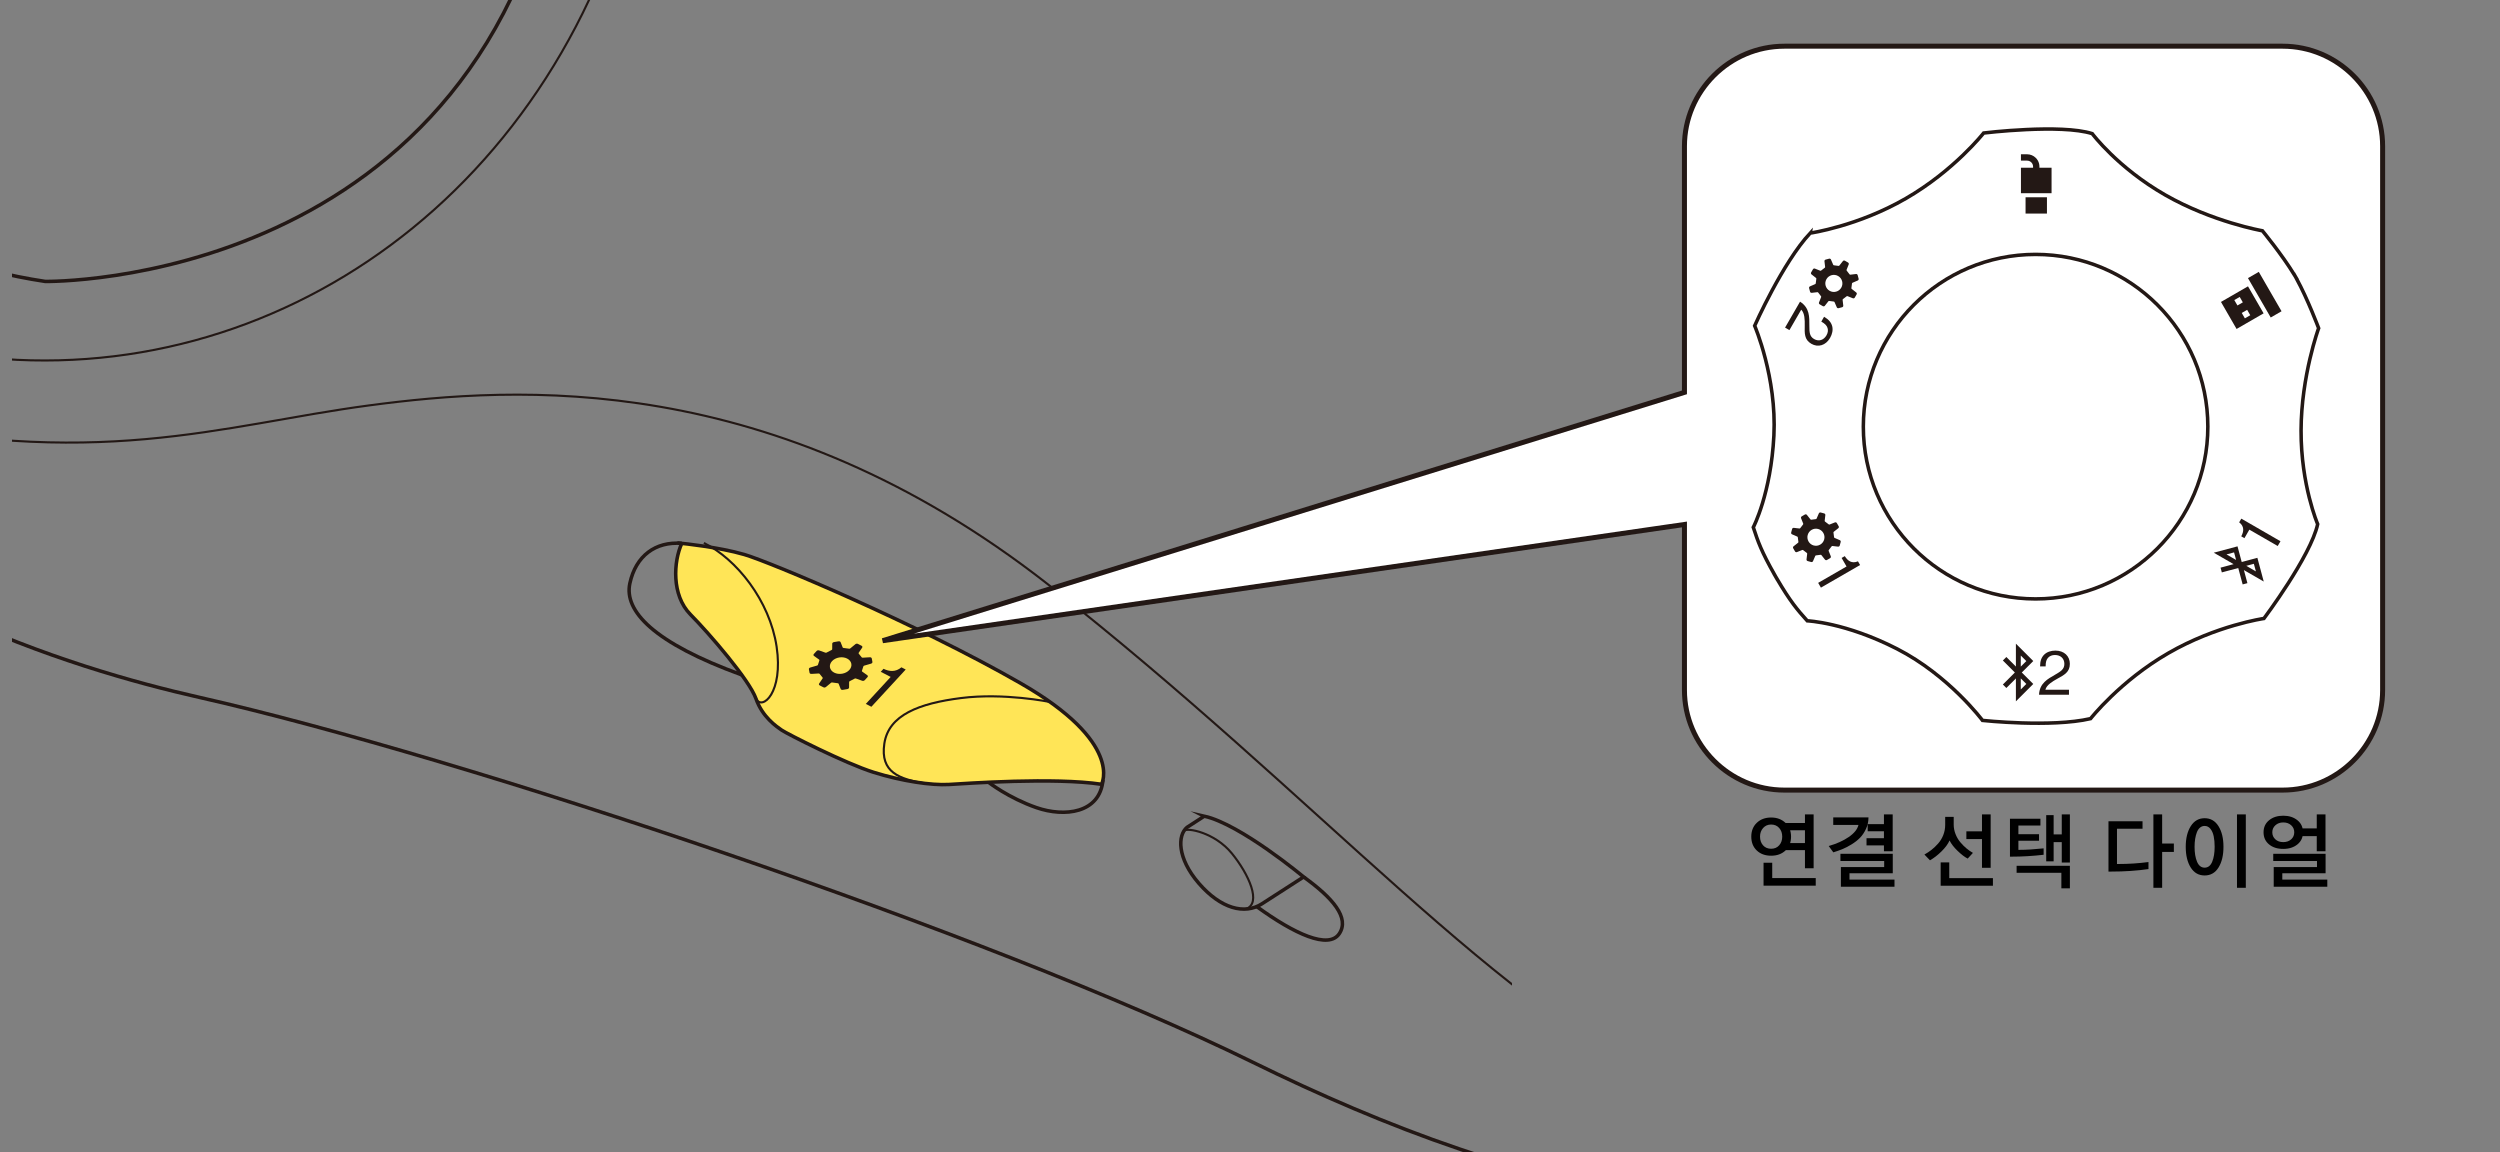 <?xml version="1.0" encoding="UTF-8"?>
<svg id="_レイヤー_1" data-name="レイヤー_1" xmlns="http://www.w3.org/2000/svg" version="1.1" xmlns:xlink="http://www.w3.org/1999/xlink" viewBox="0 0 500 230.422">
  <rect x="0" y="0" width="500" height="230.422" fill="#808080" stroke="none"/>
  <!-- Generator: Adobe Illustrator 29.1.0, SVG Export Plug-In . SVG Version: 2.1.0 Build 142)  -->
  <defs>
    <clipPath id="clippath">
      <rect x="2.4" y="-138.938" width="300" height="414.414" fill="none"/>
    </clipPath>
  </defs>
  <g clip-path="url(#clippath)">
    <g>
      <g>
        <path d="M304.702-191.202c-42.238-55.118-117.45-96.845-213.856-105.942-42.582-4.018-123.015,1.726-180.719,23.272l-43.409,45.196s-3.424,4.879-1.167,11.097c0,0,14.686,62.468,30.861,95.266,0,0-.567,46.47-2.987,82.372-2.42,35.902,11.322,84.999,41.832,121.897,30.51,36.898,78.929,51.71,104.614,57.518,52.619,11.899,157.99,47.11,210.726,72.993,51.921,25.483,118.668,46.262,174.755,5.386,56.088-40.876,74.581-87.61,69.605-162.595-4.976-74.985-28.628-123.356-86.568-163.614,0,0-13.68-7.621-18.481-14.392-4.801-6.771-10.645-14.666-37.935-37.871s-47.27-30.583-47.27-30.583Z" fill="none" stroke="#231815" stroke-miterlimit="10" stroke-width=".709"/>
        <path d="M64.416-274.382c20.957,3.903,40.42,3.339,40.42,3.339-5.043-15.454-24.088-38.88-53.183-39.303-17.072-.248-40.741,14.744-46.185,30.348,0,0,32.008.599,58.947,5.616Z" fill="#fff" stroke="#231815" stroke-miterlimit="10" stroke-width=".709"/>
        <path d="M5.468-279.998c-6.615-.007-19.926,2.171-19.736-.741.19-2.912,21.625-5.347,21.625-5.347" fill="none" stroke="#231815" stroke-miterlimit="10" stroke-width=".709"/>
        <path d="M102.864-270.734c5.807.264,23.014-.107,22.893-2.576-.215-4.364-25.955-8.29-25.955-8.29" fill="none" stroke="#231815" stroke-miterlimit="10" stroke-width=".709"/>
        <path d="M205.976-231.772c-8.629-6-18.089-11.458-23.683-13.943-5.594-2.485-9.921-3.258-13.979-1.579-4.058,1.679-3.623,3.013-.263,5.164,3.359,2.152,18.107,11.334,26.92,18.615,8.813,7.281,17.668,13.426,20.14,15.572s13.821,6.886,18.487,4.537c4.666-2.349-1.464-7.199-4.942-10.257-3.478-3.058-10.74-9.807-22.68-18.109Z" fill="none" stroke="#231815" stroke-miterlimit="10" stroke-width=".709"/>
        <path d="M172.329-239.406s5.126-1.955,7.442-.467c2.316,1.488,3.819,2.474,4.744,2.231.925-.243,3.089-2.839,6.18-3.139s5.885,1.386,5.885,1.386l4.527,2.833s2.299,4.151,1.717,6.349c-.582,2.198-1.169,5.283,1.799,7.503,2.968,2.22,6.533,5.545,4.556,9.438" fill="#fff" stroke="#231815" stroke-miterlimit="10" stroke-width=".709"/>
        <path d="M116.199-270.975c9.01,2.973,32.464,10.919,52.952,23.395l1.32,6.989" fill="none" stroke="#231815" stroke-miterlimit="10" stroke-width=".709"/>
        <path d="M2.336-279.89l-6.046-4.554s-52.977-.008-66.021,3.925" fill="none" stroke="#231815" stroke-miterlimit="10" stroke-width=".709"/>
        <path d="M9.048,56.287C-49.064,47.611-89.139-6.531-80.463-64.642c8.676-58.111,62.818-98.187,120.929-89.511,0,0,87.243,25.577,71.956,120.323C97.656,57.687,9.048,56.287,9.048,56.287Z" fill="none" stroke="#231815" stroke-miterlimit="10" stroke-width=".709"/>
        <path d="M124.71-17.661C104.086,47.288,43.808,82.54-16.185,69.359-78.817,55.597-102.676-8.995-88.684-75.248c15.05-71.26,67.435-111.954,132.594-93.99,60.112,16.573,102.305,83.853,80.8,151.577Z" fill="none" stroke="#231815" stroke-miterlimit="10" stroke-width=".425"/>
        <path d="M-102.586,4.055c4.937,17.669,22.93,67.833,72.211,79.111,49.281,11.278,74.702,1.842,104.201-2.085,29.499-3.927,80.773-7.224,135.733,35.763,54.302,42.472,91.474,86.858,126.617,100.926,35.143,14.068,88.947,14.75,117.99-25.508" fill="none" stroke="#231815" stroke-miterlimit="10" stroke-width=".425"/>
        <path d="M303.385-192.896c9.535,11.726,61.211,89.028,72.128,107.809" fill="none" stroke="#231815" stroke-miterlimit="10" stroke-width=".425"/>
        <path d="M50.459-235.057c24.762,8.107,80.283,38.03,108.484,57.851,57.102,40.133,66.915,65.488,106.043,88.972,38.637,23.189,83.349,30.086,107.249,11.969,27.597-20.919,7.918-68.331-42.401-101.118" fill="none" stroke="#231815" stroke-miterlimit="10" stroke-width=".709"/>
        <path d="M11.378-279.806c5.238-12.494,18.031-19.405,35.145-15.869,17.114,3.535,28.103,21.837,28.103,21.837" fill="none" stroke="#231815" stroke-miterlimit="10" stroke-width=".425"/>
        <g>
          <path d="M-46.615-254.451l-3.198-14.689s-39.211-4.874-72.019-3.402c0,0-14.095,12.352-19.945,26.915l5.535,20.364s23.598,1.137,51.816-.776l37.81-28.413Z" fill="#fff" stroke="#231815" stroke-miterlimit="10" stroke-width=".709"/>
          <path d="M-88.56-244.296l4.855-14.467s19.548-9.277,32.945-10.49" fill="none" stroke="#231815" stroke-miterlimit="10" stroke-width=".425"/>
          <path d="M-83.705-258.763c-11.036.067-42.029,1.352-43.112-8.871" fill="none" stroke="#231815" stroke-miterlimit="10" stroke-width=".425"/>
          <path d="M-86.825-241.764c-7.405.365-51.625,8.399-54.564-4.783" fill="none" stroke="#231815" stroke-miterlimit="10" stroke-width=".425"/>
        </g>
        <path d="M-109.732-223.935c7.121,22.87,7.28,73.208,5.763,100.836" fill="none" stroke="#231815" stroke-miterlimit="10" stroke-width=".709"/>
        <g>
          <path d="M137.203-164.526l-12.339,21.925s-23.27-16.46-48.035-29.469c0,0-14.145-7.012-10.019-19.873,4.418-13.772,20.488-4.292,20.488-4.292,0,0,29.62,14.958,49.906,31.708Z" fill="#fff" stroke="#231815" stroke-miterlimit="10" stroke-width=".709"/>
          <path d="M112.412-150.981l9.59-15.937c-11.545-7.604-35.334-21.815-40.333-24.031-4.998-2.216-9.718-3.263-12.626.871s-2.769,10.259,2.348,14.048" fill="none" stroke="#231815" stroke-miterlimit="10" stroke-width=".425"/>
          <line x1="121.651" y1="-167.148" x2="136.033" y2="-165.482" fill="none" stroke="#231815" stroke-miterlimit="10" stroke-width=".425"/>
        </g>
        <path d="M138.524-163.532s1.647,13.754,2.653,13.169" fill="none" stroke="#231815" stroke-miterlimit="10" stroke-width=".425"/>
        <g>
          <path d="M186.444-125.076c-7.841-9.238-37.471-30.563-49.241-39.45l-12.243,22.92s36.9,31.234,45.059,39.56c8.718,8.897,18.659,3.031,21.017-1.273,2.358-4.303,3.742-11.937-4.592-21.758Z" fill="#fff" stroke="#231815" stroke-miterlimit="10" stroke-width=".709"/>
          <path d="M131.96-135.652l8.575-15.084c9.836,5.511,31.436,24.54,38.639,31.68,7.204,7.14,6.387,12.574,3.873,15.874-2.514,3.3-8.096,5.826-13.028,1.136" fill="none" stroke="#231815" stroke-miterlimit="10" stroke-width=".425"/>
        </g>
        <ellipse cx="202.147" cy="-89.531" rx="6.18" ry="5.998" transform="translate(260.847 123.621) rotate(-81.509)" fill="none" stroke="#231815" stroke-miterlimit="10" stroke-width=".425"/>
        <path d="M49.67-224.026c27.039,8.447,68.158,25.98,113.73,62.922" fill="none" stroke="#231815" stroke-miterlimit="10" stroke-width=".425"/>
        <path d="M201.447-234.824c-1.119-2.772-8.835-.761-10.456,7.176" fill="none" stroke="#231815" stroke-miterlimit="10" stroke-width=".425"/>
        <path d="M206.913-220.8s13.765,9.798,16.114,12.33c2.348,2.532,2.116,5.551,2.116,5.551" fill="none" stroke="#231815" stroke-miterlimit="10" stroke-width=".425"/>
        <path d="M136.354,108.672c-1.642,3.614-2.096,10.346,1.735,14.225,3.831,3.88,11.818,13.158,13.106,16.842s4.129,5.578,5.127,6.278,12.784,6.687,18.402,8.444c5.618,1.758,11.55,2.643,15.073,2.434s20.984-1.461,30.511-.039c0,0,4.551-8.325-16.272-20.255-20.822-11.93-50.048-24.195-55.154-25.692-5.106-1.497-12.53-2.238-12.53-2.238Z" fill="#ffe557" stroke="#231815" stroke-miterlimit="10" stroke-width=".709"/>
        <path d="M136.354,108.672c-5.267-.419-9.192,2.487-10.384,8.006-1.192,5.519,4.719,11.876,22.382,18.299" fill="none" stroke="#231815" stroke-miterlimit="10" stroke-width=".709"/>
        <path d="M220.595,155.987c-.606,6.703-7.705,7.481-13.297,5.543-5.591-1.937-9.599-5.078-9.599-5.078" fill="none" stroke="#231815" stroke-miterlimit="10" stroke-width=".709"/>
        <path d="M185.062,156.692c-5.236-.885-9.053-2.222-8.194-7.975.859-5.752,6.984-8.038,15.326-9.105,8.618-1.102,17.82.784,17.82.784" fill="none" stroke="#231815" stroke-miterlimit="10" stroke-width=".425"/>
        <path d="M151.195,139.739c1.22,2.46,5.508-1.199,4.127-10.41-1.381-9.211-8.038-17.555-14.546-20.732" fill="none" stroke="#231815" stroke-miterlimit="10" stroke-width=".425"/>
        <path d="M240.858,163.233l-3.459,2.24c-1.886,1.556-2.018,6.131,2.371,11.196,4.389,5.066,9.162,6.33,12.621,4.089l8.336-5.371s-12.58-10.515-19.87-12.155Z" fill="none" stroke="#231815" stroke-miterlimit="10" stroke-width=".709"/>
        <path d="M260.727,175.388c5.809,4.175,9.253,8.181,7.126,11.355-2.128,3.174-8.94.078-16.517-5.435" fill="none" stroke="#231815" stroke-miterlimit="10" stroke-width=".709"/>
        <path d="M236.809,166.156c.59-.683,6.136.329,9.554,4.514,3.418,4.186,6.017,9.987,2.829,11.123" fill="none" stroke="#231815" stroke-miterlimit="10" stroke-width=".425"/>
        <g>
          <path d="M-34.427-268.803l-31.184,10.291-23.164,15.653,4.349,16.821c19.4-.289,45.715.7,65.405,3.394,19.69,2.695,48.369,9.182,62.417,15.199l2.959-18.18,2.426-9.684s4.966-10.285-16.033-17.34c-20.999-7.055-48.684-13.639-67.175-16.155Z" fill="#fff" stroke="#231815" stroke-miterlimit="10" stroke-width=".709"/>
          <path d="M-65.611-258.512c28.268,1.035,80.676,11.065,114.392,23.204" fill="none" stroke="#231815" stroke-miterlimit="10" stroke-width=".425"/>
          <path d="M-87.48-241.685c22.981-2.94,91.035,1.585,133.835,16.061" fill="none" stroke="#231815" stroke-miterlimit="10" stroke-width=".425"/>
        </g>
      </g>
      <g>
        <path d="M178.134,135.385l-1.987-1.023.558-.605c1.132.551,2.396.707,3.577-.296l.86.443-6.868,7.45-1.114-.573,4.974-5.396Z" fill="#231815"/>
        <path d="M173.442,135.032l-.987-.702c-.065-.04-.093-.107-.071-.173l.293-.893c.021-.066.088-.12.173-.14l1.333-.386c.198-.047.33-.2.301-.353l-.13-.698c-.028-.153-.207-.254-.41-.231l-1.39.082c-.087.01-.169-.019-.213-.073l-.597-.74c-.044-.054-.042-.127.004-.186l.673-.987c.109-.139.068-.31-.094-.394l-.742-.382c-.162-.084-.392-.051-.526.075l-.995.821c-.057.054-.146.081-.23.069l-1.138-.153c-.084-.011-.149-.059-.168-.123l-.392-.999c-.044-.15-.233-.238-.435-.204l-.919.158c-.201.035-.347.181-.334.336l-.007,1.068c.005.066-.038.132-.113.17l-1.012.523c-.074.039-.168.044-.241.013l-1.23-.439c-.171-.073-.398-.027-.52.106l-.558.605c-.122.132-.099.308.053.401l.988.702c.065.04.092.107.07.173l-.293.893c-.022.066-.089.12-.173.14l-1.333.386c-.198.046-.329.2-.301.353l.13.698c.029.153.208.253.41.231l1.39-.083c.087-.009.169.019.213.074l.598.74c.044.055.042.127-.004.186l-.673.987c-.109.139-.068.31.094.394l.742.382c.162.084.392.051.526-.075l.994-.822c.058-.054.147-.08.231-.069l1.138.154c.084.011.149.059.168.122l.392,1c.044.15.233.239.434.204l.919-.158c.202-.035.347-.181.334-.336l.007-1.069c-.005-.066.038-.132.114-.171l1.012-.523c.075-.039.168-.044.241-.012l1.23.439c.171.073.398.027.52-.105l.558-.605c.122-.133.099-.307-.054-.401ZM168.433,134.741c-.571.098-1.138.021-1.599-.216s-.759-.606-.84-1.04c-.08-.434.066-.879.412-1.255s.852-.637,1.422-.735c.571-.098,1.139-.021,1.599.216s.759.606.84,1.04c.081.433-.066.879-.412,1.255-.347.376-.851.637-1.422.735Z" fill="#231815"/>
      </g>
    </g>
  </g>
  <path d="M456.524,9.239h-99.634c-11,0-20,9-20,20v49.237l-160.366,49.666,160.366-23.25v33.128c0,11,9,20,20,20h99.634c11,0,20-9,20-20V29.239c0-11-9-20-20-20Z" fill="#fff" stroke="#231815" stroke-miterlimit="10"/>
  <g>
    <path d="M350.257,167.329c0-1.146.37-2.07,1.109-2.773.739-.703,1.692-1.055,2.859-1.055,1.156,0,2.109.354,2.859,1.062.75.708,1.125,1.63,1.125,2.766,0,1.146-.37,2.068-1.109,2.766-.74.698-1.698,1.047-2.875,1.047-1.188,0-2.146-.349-2.875-1.047-.729-.698-1.094-1.62-1.094-2.766ZM352.007,167.329c0,.708.203,1.289.609,1.742s.942.68,1.609.68,1.203-.229,1.609-.688c.406-.458.609-1.036.609-1.734s-.203-1.276-.609-1.734c-.406-.458-.943-.688-1.609-.688-.656,0-1.19.232-1.602.695-.412.464-.617,1.039-.617,1.727ZM352.71,177.141v-4.594h1.734v3.062h8.703v1.531h-10.438ZM357.085,170.032v-1.422h3.906v-2.562h-3.906v-1.453h3.906v-1.719h1.734v10.781h-1.734v-3.625h-3.906Z"/>
    <path d="M365.742,169.204c1.573-.448,2.906-1.047,4-1.797s1.745-1.557,1.953-2.422h-5.047v-1.5h7.047c0,.812-.164,1.573-.492,2.281-.328.708-.729,1.305-1.203,1.789-.474.484-1.044.93-1.711,1.336-.667.406-1.284.724-1.852.953-.568.229-1.159.438-1.773.625l-.922-1.266ZM368.179,177.345v-3.938h8.656v-1.203h-8.75v-1.438h10.469v3.891h-8.656v1.266h9v1.422h-10.719ZM373.304,169.079v-1.438h3.484v-1.391h-3.25v-1.422h3.25v-1.953h1.75v7.375h-1.75v-1.172h-3.484Z"/>
    <path d="M384.882,170.907c.51-.281.984-.594,1.422-.938s.875-.76,1.312-1.25c.438-.489.784-1.057,1.039-1.703.255-.646.383-1.328.383-2.047v-1.594h1.703v1.547c0,.646.122,1.279.367,1.898.245.62.567,1.167.969,1.641.401.474.81.883,1.227,1.227.417.344.844.641,1.281.891l-1.047,1.141c-.604-.312-1.279-.828-2.023-1.547-.745-.719-1.279-1.411-1.602-2.078-.323.719-.867,1.453-1.633,2.203s-1.529,1.339-2.289,1.766l-1.109-1.156ZM388.132,177.141v-4.656h1.719v3.141h8.734v1.516h-10.453ZM393.273,167.813v-1.547h3.125v-3.391h1.734v10.688h-1.734v-5.75h-3.125Z"/>
    <path d="M401.992,171.329v-7.578h6.094v1.359h-4.406v1.734h4.125v1.297h-4.125v1.828h.234c1.333,0,2.938-.099,4.812-.297v1.281c-2.208.25-4.308.375-6.297.375h-.438ZM403.32,174.563v-1.406h10.656v4.516h-1.703v-3.109h-8.953ZM409.242,172.266v-9.234h1.484v3.844h1.625v-4h1.625v9.625h-1.625v-4.078h-1.625v3.844h-1.484Z"/>
    <path d="M421.695,174.313v-10.062h6.812v1.5h-5.109v7.047h.344c1.989,0,3.974-.13,5.953-.391v1.406c-2.292.333-4.771.5-7.438.5h-.562ZM430.679,177.563v-14.688h1.75v5.828h2.344v1.688h-2.344v7.172h-1.75Z"/>
    <path d="M437.148,169.36c0-1.698.336-3.075,1.008-4.133.672-1.057,1.596-1.586,2.773-1.586s2.099.529,2.766,1.586c.667,1.058,1,2.435,1,4.133,0,1.708-.331,3.091-.992,4.148-.662,1.058-1.586,1.586-2.773,1.586s-2.115-.528-2.781-1.586c-.667-1.057-1-2.44-1-4.148ZM438.914,169.36c0,1.219.167,2.219.5,3,.333.781.838,1.172,1.516,1.172s1.18-.393,1.508-1.18c.328-.786.492-1.784.492-2.992,0-.792-.062-1.489-.188-2.094-.125-.604-.341-1.102-.648-1.492-.308-.391-.695-.586-1.164-.586-.354,0-.664.112-.93.336-.266.224-.474.534-.625.93-.151.396-.266.836-.344,1.32s-.117,1.013-.117,1.586ZM447.398,177.563v-14.688h1.766v14.688h-1.766Z"/>
    <path d="M452.71,166.454c0-1,.37-1.802,1.109-2.406.739-.604,1.682-.906,2.828-.906s2.091.302,2.836.906c.745.604,1.117,1.406,1.117,2.406,0,1.011-.37,1.818-1.109,2.422-.74.604-1.688.906-2.844.906-1.167,0-2.115-.302-2.844-.906-.729-.604-1.094-1.411-1.094-2.422ZM454.46,166.454c0,.573.203,1.044.609,1.414.406.37.932.555,1.578.555s1.174-.185,1.586-.555c.411-.37.617-.841.617-1.414,0-.562-.206-1.031-.617-1.406-.412-.375-.94-.562-1.586-.562-.625,0-1.146.188-1.562.562-.417.375-.625.844-.625,1.406ZM454.742,177.345v-3.938h8.656v-1.203h-8.75v-1.438h10.469v3.891h-8.656v1.266h9v1.422h-10.719ZM459.726,167.22v-1.547h3.625v-2.797h1.75v7.375h-1.75v-3.031h-3.625Z"/>
  </g>
  <g>
    <path d="M230.088-59.834v12.006h6.548v1.96h-9v-13.966h2.452Z"/>
    <path d="M248.088-59.834v1.925h-6.794v3.691h5.133v1.925h-5.133v4.5h6.935v1.925h-9.36v-13.966h9.22Z"/>
    <path d="M250.531-59.834h4.676c2.273,0,3.976.639,5.106,1.916,1.025,1.166,1.538,2.824,1.538,4.975,0,2.449-.721,4.292-2.162,5.528-1.201,1.031-2.804,1.547-4.808,1.547h-4.351v-13.966ZM252.939-57.962v10.222h1.89c1.512,0,2.643-.469,3.393-1.406.703-.873,1.055-2.133,1.055-3.779,0-3.357-1.441-5.036-4.324-5.036h-2.013Z"/>
    <path d="M270.14-55.888c.914.094,2.019.141,3.313.141h6.17c.404,0,.724-.067.958-.202.088-.07.164-.105.229-.105.076,0,.167.041.272.123.48.381.885.753,1.213,1.116.117.123.176.249.176.378s-.067.243-.202.343c-.223.188-.425.469-.606.844-.961,2.045-2.057,3.7-3.287,4.966-1.084,1.119-2.438,2.118-4.061,2.997-.17.082-.29.123-.36.123-.117,0-.249-.07-.396-.211-.387-.346-.943-.659-1.67-.94,1.898-.879,3.498-1.972,4.799-3.278,1.26-1.266,2.18-2.675,2.76-4.228l-6.144.018c-1.002,0-1.901.023-2.698.07-.141,0-.229-.114-.264-.343-.059-.234-.126-.838-.202-1.811ZM271.704-59.729c.855.082,1.84.123,2.953.123h3.243c.727,0,1.667-.029,2.821-.088.146,0,.22.094.22.281.018.234.026.469.026.703,0,.24-.009.475-.026.703,0,.24-.085.36-.255.36h-.07l-2.54-.035h-3.56c-.984,0-1.808.023-2.47.07-.152,0-.237-.132-.255-.396-.059-.416-.088-.99-.088-1.723Z"/>
    <path d="M287.665-57.118c.299-.363.718-.832,1.257-1.406.076-.094.161-.141.255-.141.053,0,.132.029.237.088,1.119.598,2.265,1.45,3.437,2.558.105.105.158.19.158.255s-.035.141-.105.229c-.393.521-.765.973-1.116,1.354-.1.094-.173.141-.22.141-.059,0-.135-.047-.229-.141-1.096-1.131-2.32-2.109-3.674-2.936ZM288.061-48.136c.961-.264,1.772-.562,2.435-.896,1.16-.604,2.124-1.157,2.892-1.661.674-.439,1.436-1.002,2.285-1.688,1.207-.979,2.165-1.822,2.874-2.531.674-.68,1.362-1.468,2.065-2.364.094.791.261,1.491.501,2.101.059.141.088.255.088.343,0,.135-.097.316-.29.545-1.049,1.225-2.429,2.496-4.14,3.814-1.488,1.166-3.299,2.341-5.432,3.524-.633.381-1.034.659-1.204.835-.123.117-.231.176-.325.176s-.196-.064-.308-.193c-.557-.627-1.037-1.295-1.441-2.004Z"/>
    <path d="M305.27-58.235c.756.082,1.907.123,3.454.123h6.425c.451,0,.782-.062.993-.185.105-.07.208-.105.308-.105.117,0,.217.041.299.123.539.434.949.85,1.23,1.248.094.129.141.246.141.352,0,.111-.059.226-.176.343-.123.123-.264.36-.422.712-.967,2.332-2.13,4.283-3.489,5.854-1.617,1.846-3.319,3.275-5.106,4.289-.164.105-.328.158-.492.158s-.313-.067-.448-.202c-.375-.357-.932-.686-1.67-.984,1.389-.703,2.552-1.427,3.489-2.171.814-.65,1.611-1.427,2.391-2.329,1.354-1.547,2.37-3.261,3.05-5.142h-6.504c-.68,0-1.67.029-2.971.088-.188.012-.302-.108-.343-.36-.041-.299-.094-.902-.158-1.811ZM319.235-61.53c.58,0,1.061.211,1.441.633.334.363.501.794.501,1.292,0,.58-.214,1.061-.642,1.441-.363.328-.797.492-1.301.492-.58,0-1.061-.211-1.441-.633-.334-.363-.501-.797-.501-1.301,0-.592.214-1.072.642-1.441.363-.322.797-.483,1.301-.483ZM319.235-60.669c-.328,0-.595.114-.8.343-.176.199-.264.439-.264.721,0,.334.114.604.343.809.193.176.434.264.721.264.328,0,.595-.114.8-.343.176-.199.264-.442.264-.729,0-.328-.114-.595-.343-.8-.193-.176-.434-.264-.721-.264Z"/>
  </g>
  <line x1="204.625" y1="-86.757" x2="238.771" y2="-63.587" fill="none" stroke="#000" stroke-linecap="round" stroke-linejoin="round" stroke-width="2"/>
  <g>
    <g>
      <path d="M445.298,110.882l1.516-.406.406,1.514-1.921-1.108ZM451.179,114.277l-.406-1.516-1.514.406,1.92,1.11ZM447.647,113.605l-3.282.875-.254-.95,2.611-.7-3.966-2.29,4.746-1.272.84,3.134,3.134-.84,1.272,4.746-3.967-2.29.7,2.611-.949.254-.883-3.279Z" fill="#231815" fill-rule="evenodd"/>
      <path d="M449.869,105.928l-.984,1.707-.636-.368c.528-.968.648-1.99-.414-2.802l.427-.739,7.834,4.523-.553.955-5.674-3.276Z" fill="#231815"/>
    </g>
    <g>
      <path d="M404.155,131.105l1.11,1.11-1.109,1.108v-2.218ZM404.155,137.897l1.11-1.109-1.109-1.109v2.218ZM402.97,134.501l-2.398-2.405.695-.695,1.911,1.911v-4.58s3.474,3.474,3.474,3.474l-2.295,2.294,2.295,2.294-3.474,3.474v-4.58s-1.911,1.911-1.911,1.911l-.695-.695,2.398-2.404Z" fill="#231815" fill-rule="evenodd"/>
      <path d="M411.044,134.925c1.135-.655,1.829-1.098,1.829-2.145,0-1.058-.732-1.778-1.88-1.778-.605,0-1.059.201-1.374.543-.341.365-.492.846-.493,1.729h-1.11c.001-1.109.29-1.817.82-2.348.556-.541,1.363-.808,2.247-.806,1.754,0,2.887,1.11,2.888,2.65,0,1.664-1.135,2.22-2.523,2.989-.932.519-2.131,1.223-2.37,2.182h4.717s0,1.009,0,1.009h-5.991c.102-2.307,1.728-3.153,3.241-4.024Z" fill="#231815"/>
    </g>
    <g>
      <rect x="404.189" y="33.542" width="6.123" height="5.097" transform="translate(814.501 72.176) rotate(179.999)" fill="#231815"/>
      <rect x="405.112" y="39.452" width="4.277" height="3.259" transform="translate(814.502 82.158) rotate(179.999)" fill="#231815"/>
      <path d="M407.558,32.092c.214.371.328.793.327,1.232v2.269s-1.27,0-1.27,0v-2.269c0-.321-.126-.619-.352-.848-.225-.225-.527-.351-.847-.35h-1.228s0-1.271,0-1.271h1.228c.66,0,1.28.258,1.747.724.155.155.288.328.395.513Z" fill="#231815"/>
    </g>
    <g>
      <path d="M369.306,113.297l-.984-1.705.636-.367c.574.941,1.399,1.557,2.634,1.042l.426.738-7.835,4.524-.552-.956,5.675-3.276Z" fill="#231815"/>
      <path d="M366.149,111.227l-.411-1.031c-.03-.062-.022-.135.02-.19l.566-.738c.042-.055.11-.082.178-.069l1.093.128c.158.029.313-.068.354-.223l.19-.71c.042-.155-.043-.317-.195-.37l-1.01-.436c-.065-.023-.111-.08-.12-.148l-.121-.923c-.009-.068.021-.136.078-.175l.871-.687c.133-.091.173-.269.093-.408l-.368-.637c-.08-.139-.255-.193-.4-.124l-1.031.411c-.062.03-.135.022-.19-.02l-.739-.566c-.055-.042-.081-.111-.068-.179l.127-1.093c.03-.158-.068-.312-.223-.354l-.71-.19c-.156-.042-.317.044-.371.195l-.436,1.01c-.023.065-.08.111-.148.12l-.922.121c-.068.01-.136-.021-.174-.077l-.688-.872c-.091-.132-.269-.173-.409-.092l-.637.368c-.139.08-.194.255-.124.4l.411,1.031c.029.062.022.136-.02.19l-.566.738c-.042.055-.111.081-.178.069l-1.093-.127c-.158-.029-.312.068-.354.223l-.19.71c-.042.156.044.317.195.37l1.01.436c.065.023.111.08.12.149l.122.923c.009.068-.021.136-.078.175l-.871.687c-.133.091-.173.269-.093.408l.368.637c.08.139.255.193.4.124l1.031-.411c.062-.03.136-.022.19.02l.738.567c.055.041.081.111.069.178l-.128,1.093c-.03.158.068.313.223.354l.71.191c.156.042.317-.044.371-.195l.436-1.011c.023-.064.08-.111.149-.12l.922-.121c.068-.009.135.021.175.078l.687.871c.091.133.269.173.408.093l.637-.368c.14-.081.194-.255.124-.4ZM362.745,109.097c-.441-.118-.809-.401-1.037-.796s-.289-.856-.171-1.296c.119-.441.401-.809.796-1.038s.856-.289,1.297-.171c.441.118.809.401,1.037.796s.289.855.171,1.296c-.118.441-.401.809-.796,1.037s-.856.289-1.297.171Z" fill="#231815"/>
    </g>
    <g>
      <path d="M361.87,65.149c.002,1.311.038,2.133.944,2.657.917.529,1.905.256,2.481-.739.301-.524.354-1.018.216-1.462-.146-.478-.484-.849-1.251-1.289l.556-.963c.961.557,1.427,1.161,1.623,1.884.19.752.017,1.583-.424,2.348-.877,1.519-2.407,1.945-3.739,1.177-1.442-.833-1.356-2.094-1.328-3.68.019-1.065.007-2.456-.704-3.145l-2.359,4.086-.872-.505,2.995-5.188c1.947,1.242,1.866,3.073,1.863,4.819Z" fill="#231815"/>
      <path d="M364.98,61.139l.687-.871c.039-.057.106-.087.174-.078l.922.121c.068.009.126.055.149.12l.436,1.01c.054.152.215.237.371.195l.71-.191c.155-.041.253-.196.223-.354l-.127-1.093c-.013-.067.014-.137.068-.178l.738-.566c.054-.042.128-.049.19-.02l1.031.411c.146.07.32.015.4-.124l.368-.637c.081-.139.04-.317-.093-.408l-.871-.687c-.057-.039-.087-.106-.078-.174l.121-.923c.009-.068.055-.125.12-.148l1.01-.436c.152-.053.237-.215.195-.371l-.19-.71c-.042-.155-.196-.253-.354-.223l-1.093.127c-.067.013-.136-.014-.178-.068l-.566-.738c-.042-.054-.05-.128-.02-.19l.411-1.031c.069-.145.015-.319-.124-.4l-.637-.368c-.139-.08-.318-.04-.408.093l-.687.872c-.039.056-.107.087-.175.077l-.922-.121c-.069-.009-.126-.056-.148-.12l-.436-1.01c-.054-.152-.215-.236-.371-.195l-.71.19c-.156.042-.253.196-.223.354l.128,1.093c.012.068-.014.136-.069.178l-.738.567c-.055.042-.128.05-.19.02l-1.031-.411c-.145-.069-.32-.016-.4.124l-.368.637c-.081.139-.04.317.093.408l.871.687c.057.039.087.107.078.175l-.122.922c-.009.068-.056.126-.12.149l-1.01.436c-.152.053-.237.215-.195.37l.19.71c.042.156.196.253.354.223l1.093-.128c.067-.012.136.014.178.069l.566.738c.042.055.05.128.02.19l-.411,1.031c-.07.145-.015.32.124.4l.637.368c.139.081.317.04.409-.092ZM365.122,57.126c-.118-.441-.057-.901.171-1.297.228-.395.597-.678,1.037-.796.441-.118.901-.057,1.297.171.395.228.678.597.796,1.037.119.441.057.901-.171,1.296-.228.395-.596.678-1.037.796-.441.118-.901.057-1.296-.171-.395-.228-.678-.597-.797-1.037Z" fill="#231815"/>
    </g>
    <g>
      <path d="M449.6,57.266l3.121,5.406-5.406,3.121-3.121-5.406,5.406-3.121ZM448.35,62.59l.624,1.081,1.081-.624-.624-1.081-1.081.624ZM446.861,60.012l.624,1.081,1.081-.624-.624-1.081-1.081.624Z" fill="#231815"/>
      <rect x="448.403" y="57.686" width="9.096" height="2.499" transform="translate(628.387 480.671) rotate(-120)" fill="#231815"/>
    </g>
    <path d="M362.044,46.613c-5.512,5.899-11.111,18.538-11.111,18.538,0,0,4.437,10.336,3.847,21.95-.589,11.614-4.12,18.364-4.12,18.364.926,2.836,1.612,4.82,4.283,9.522l-.006.004c.073.127.135.227.206.35.071.123.126.226.2.353l.006-.004c2.737,4.665,4.112,6.25,6.105,8.47,0,0,7.61.318,17.963,5.614,10.353,5.297,17.085,14.307,17.085,14.307,0,0,13.745,1.471,21.609-.353,0,0,5.913-7.534,15.561-13.104,9.648-5.57,19.118-6.93,19.118-6.93,0,0,9.349-12.452,10.746-18.863,0,0-3.353-7.799-3.322-18.728.03-10.929,3.515-20.466,3.515-20.466,0,0-2.172-5.796-4.443-9.954l.01-.006c-.066-.114-.139-.233-.208-.349-.066-.118-.132-.24-.198-.354l-.01.006c-2.465-4.046-6.399-8.825-6.399-8.825,0,0-10.001-1.751-19.482-7.189-9.48-5.439-14.558-12.241-14.558-12.241-6.25-1.995-21.709-.125-21.709-.125,0,0-5.913,7.522-15.56,13.092s-19.129,6.924-19.129,6.924Z" fill="none" stroke="#231815" stroke-width=".709"/>
    <circle cx="407.117" cy="85.332" r="34.451" fill="none" stroke="#231815" stroke-width=".709"/>
  </g>
</svg>